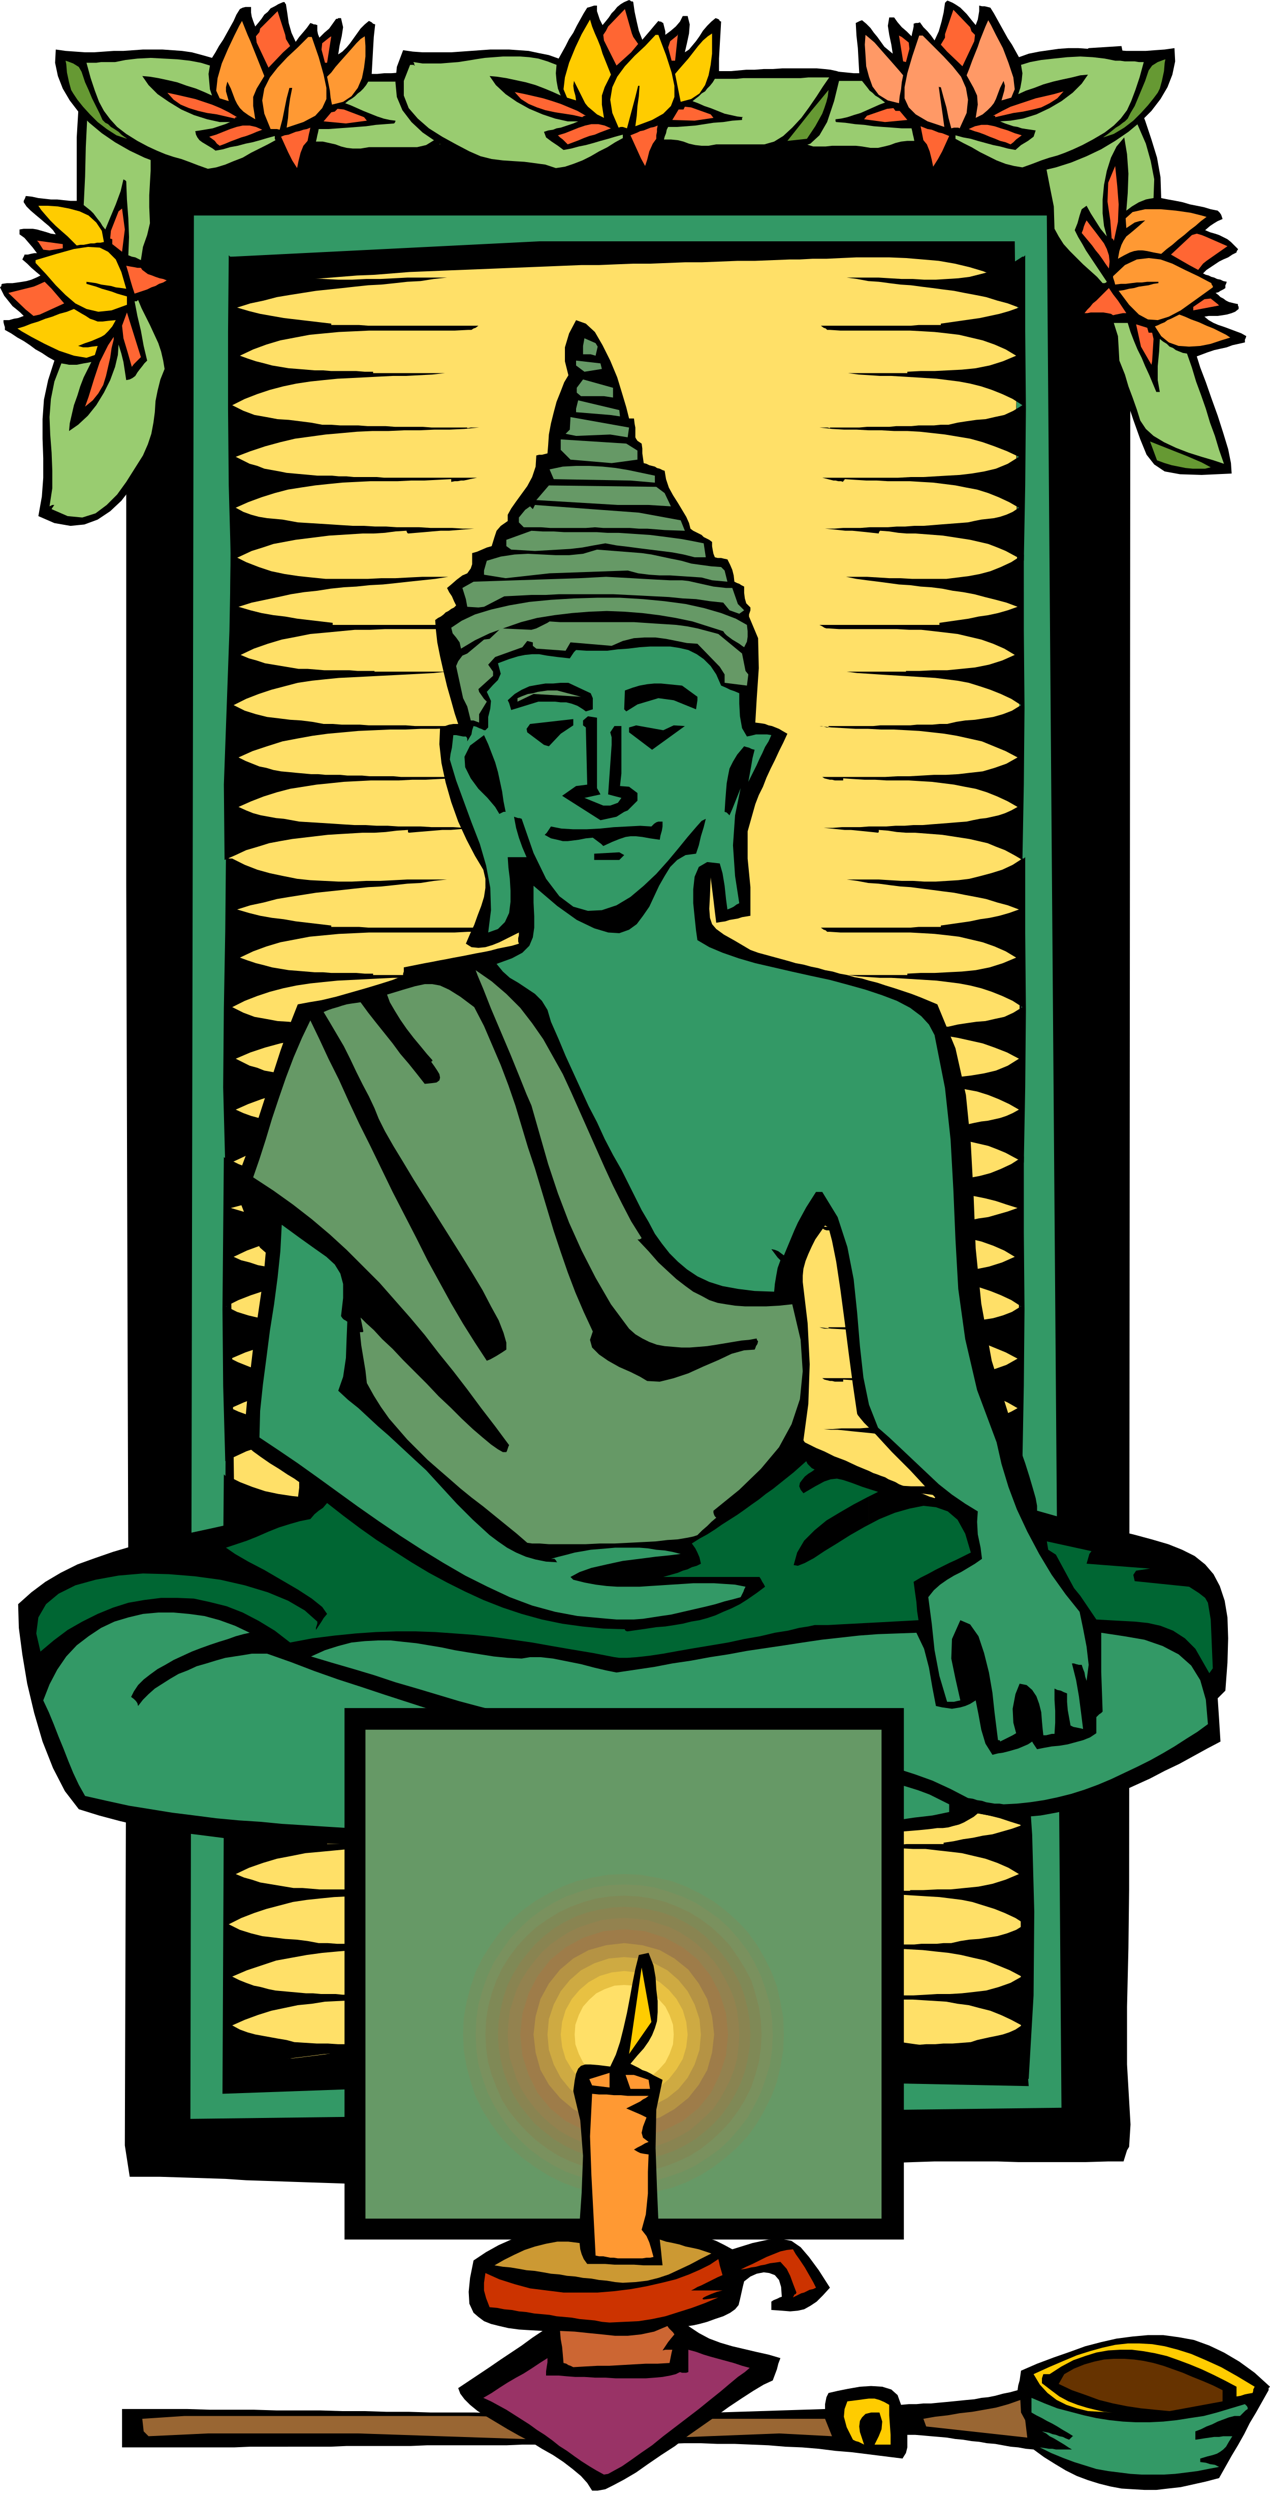 <svg xmlns="http://www.w3.org/2000/svg" fill-rule="evenodd" height="3.583in" preserveAspectRatio="none" stroke-linecap="round" viewBox="0 0 1821 3583" width="1.821in"><style>.pen1{stroke:none}.brush2{fill:#000}.brush3{fill:#396}.brush4{fill:#ffe068}.brush5{fill:#f63}.brush6{fill:#99cc70}.brush7{fill:#693}.brush8{fill:#fc0}.brush9{fill:#f93}.brush10{fill:#f96}.brush12{fill:#696}.brush20{fill:#963}</style><path class="pen1 brush2" d="m1619 2709-1 84-2 84v83l5 86-2 32-3 5-5 16h-22l-33 1h-95l-31-1h-90l-30 1-30 1-29 2-31 2-30 2-31 4-31 5-32 5-27 5-380-9-33 5-32 3-31 3-31 1-30 1-30 1-30-1-30-1-29-1-30-1-30-1-30-2-31-1-31-1-32-1h-43l-7-45 2-616-2-190 5-5-3-999V207l9-23 623-5 543 8 265-13-2 2535z"/><path class="pen1 brush3" d="m1522 3022-21-2713H278l-5 2729 1249-16z"/><path class="pen1 brush2" d="m333 368 440-22h682l2 164 8 992-3 612 8 444 3 407 2 26-540-11-616 22 6-1239 8-1395z"/><path class="pen1 brush4" d="M1132 372h15l18-1h20l21-1 22-1h47l24 1 24 2 23 2 23 4 21 5 20 6 19 8 16 10 14 11-2 177 1 180 2 180 4 177-3 452v452l2 453 1 453-22 1-21-1-22-1-21-2-22-2-21-3-22-3-21-3-22-2-21-2-21-2h-21l-22 1-21 1-21 4-21 5-1-3-1-1v-2l-1-1-33 1-34 1-34 1-33 2-34 1-34 1-34 1-34 1-34 1-33 1-34 1-34 1H613l-34-1-16-1h-31l-16 2-16 1-15 2-16 3-15 2-16 2-16 2-15 1h-32l-15-1-16-2-16-4-4-158 5-157 7-156 2-156-4-308-6-361-2-438 9-540-2-56-2-78 1-77 5-49 25-3 25-2 25-3 25-2 25-2 25-2 25-2 25-1 25-2 25-2 25-1 24-1 25-1 25-1 25-1 24-1 25-1 25-1 24-1 25-1h25l24-1 25-1h25l25-1 25-1h24l25-1 25-1h25l25-1 25-1z"/><path class="pen1 brush2" d="m1475 2536-15 9-15 7-15 6-16 5-16 4-17 3-16 2-17 1-17 1-16 1h-96l15 3 15 2 16 2 15 2 15 2 16 1 15 2 15 1 16 2 15 2 15 3 16 3 15 3 16 4 15 5 16 5-14 5-14 4-14 4-14 2-14 3-14 2-14 3-14 2v2h-53l-11 1h-43l-11 1h-54l3 1 3 1 2 1h3l15 1h84l18 1h18l17 2 18 2 17 2 17 4 17 4 17 6 16 7 15 9-19 8-19 6-20 4-20 2-20 2h-19l-20 1h-19v1h-85l15 2 16 1 15 1 16 1 16 1 16 1 16 1 17 1 16 2 16 2 15 3 16 5 16 5 15 6 15 7 14 9-13 8-13 5-14 4-13 2-13 2-14 1-13 2-13 3h-11l-10 1h-22l-10 1h-43l-11 1h-63v2h-7l-3-1-4-1 17 2 18 1 18 1h18l18 1h18l18 1 18 1 18 2 19 2 18 3 17 4 18 4 18 7 17 7 17 9-16 9-17 6-18 5-17 2-18 2-17 1h-18l-16 1-18 1h-18l-18 1h-91l4 2 4 1 4 1h4l3 1h11v-1l1-1 1-1 15 1 16 1h15l16 1h32l16 1 16 1 16 1 16 3 16 2 15 4 16 4 15 6 15 7 15 8-9 6-9 4-9 3-9 2-10 2-9 2-9 2-9 3-13 1-13 1h-13l-12 1h-13l-13 1h-13l-12 1h-39l-13 1h-25l-13 1h-13l10 1h9l10 1 10 1 9 1 10 1 10 1 10 1v-3l1-1 13 1 13 2 13 1h13l14 1 13 1 13 1 14 2 13 2 13 2 13 3 13 3 13 5 13 5 13 7 12 7 7-120 1-120-3-110-6-88h-1l1-3 1-3v-1zm-11-438-14 9-15 7-16 6-15 4-16 3-17 2-16 2h-49l-17-1h-16l-16-1-16-1h-30l16 2 15 3 16 1 15 2 16 2 15 1 15 2 16 2 15 2 15 2 16 2 15 3 15 4 16 4 15 5 15 5-13 5-14 4-13 4-14 2-14 2-14 2-14 2-14 2v2h-11l-10 1h-33l-10 1h-108l3 2 3 2 2 1h3l15 1h84l18 1h18l17 2 18 2 17 2 17 4 17 4 17 6 16 7 15 9-19 8-19 5-20 4-20 3-20 1-20 1h-20l-19 1v1h-84l15 2 15 1 16 1 15 1 16 1h16l16 1 17 2 16 1 16 3 15 3 16 4 15 5 15 5 15 8 14 8-13 9-12 5-13 4-13 2-13 2-14 2-13 2-13 3h-11l-10 1h-22l-10 1h-43l-11 1h-63v2h-4l-3-1-4-1h-3l17 2 18 1 18 1h18l18 1h18l18 1 18 1 18 1 18 2 18 3 18 4 18 4 17 6 18 7 17 9-16 10-17 7-18 4-17 3-18 2-17 1h-18l-16 1-18 1h-19l-18 1h-90l4 2 4 1 4 1h3l4 1h11v-3l15 1 16 1h16l16 1h32l16 1 17 1 16 1 16 3 16 2 15 4 16 4 15 6 15 7 15 8-9 6-9 4-9 3-9 2-10 2-9 1-9 2-9 2-13 1-13 1-13 1-13 1-13 1h-13l-12 1h-13l-13 1h-26l-12 1h-26l-12 1h-13l10 1h9l10 1 10 1 9 1 10 1 10 1 10 1v-4l13 1 13 2 13 1h13l13 1 13 1 13 1 13 2 13 2 13 2 13 3 12 3 13 5 12 5 13 7 12 7 3-108 1-110v-220l-1 1-2 1h-1zM328 2547l18 8 18 7 18 6 19 4 20 3 19 2 20 1 20 1h20l20-1 20-1h20l19-1 20-1h37l-19 3-19 2-19 2-18 2-19 2-19 1-19 2-18 1-19 2-19 2-19 3-19 3-18 3-19 4-19 5-19 5 17 5 16 4 17 4 17 2 17 3 17 2 16 3 17 2v2h67l13 1h53l13 1h65l-3 1-3 1-4 1h-4l-19 1H545l-21 1h-22l-21 2-21 2-22 2-20 4-21 4-20 6-20 7-19 9 12 5 11 3 12 4 12 2 12 2 12 2 12 2h13l12 1 12 1h36l12 1h24v1h102l-18 2-19 1-18 1-20 1-19 1-20 1-19 1-20 1-20 2-19 2-20 3-19 5-19 5-18 6-18 7-18 9 16 8 16 5 16 4 17 2 16 2 16 1 16 2 16 3h13l13 1h26l13 1h53l13 1h78v2h8l4-1 4-1-21 2-22 1-21 1h-22l-22 1h-23l-22 1-22 1-23 2-22 2-22 3-22 4-22 4-21 7-21 7-21 9 10 5 10 4 11 4 10 2 11 3 10 2 11 1 11 1 11 1 11 1h10l11 1h21l10 1h21l11 1h34l11 1h111l-5 2-5 1-4 1h-5l-5 1h-14v-3l-19 1-19 1h-19l-19 1h-40l-19 1-20 1-20 1-19 3-20 2-19 4-19 4-19 6-19 7-18 8 11 6 11 4 11 3 11 2 11 2 11 2 12 2 11 3 16 1 16 1h16l15 1h16l16 1h16l16 1h47l16 1h31l16 1h16l-12 1h-12l-12 1-12 1-12 1-12 1-12 1-12 1-1-1v-3l-16 1-16 2-16 1h-16l-16 1-16 1-16 1-15 2-16 2-16 2-16 3-16 3-15 5-16 5-15 7-15 7-3-108-1-110 1-111 1-109v1l1 1 2 1 1 1z"/><path class="pen1 brush2" d="m326 2116 18 9 18 7 18 6 19 4 20 3 19 2 20 2h60l20-1h20l19-1 20-1h37l-19 2-19 3-19 1-18 2-19 2-19 1-19 2-18 2-19 2-19 2-19 3-19 3-18 3-19 5-19 4-19 6 17 5 16 4 17 3 17 2 17 3 17 2 17 2 17 2v1h13l14 1h39l14 1h131l-4 3-3 1-4 2h-4l-19 1H522l-21 1-22 1-21 2-21 2-21 4-21 4-20 6-19 7-19 9 11 4 12 4 12 3 11 3 12 2 12 2 13 1 12 1 12 1h12l12 1h36l12 1h12v2h103l-18 2-19 1-19 1h-19l-20 1-19 1-20 1-20 1-20 2-19 2-20 3-19 4-19 5-18 6-18 7-18 9 16 8 16 6 16 3 17 3 16 1 16 2 16 2 16 3h13l13 1h26l13 1h26l13 1h40l13 1h51v1h5l4-1h8l-21 2-21 1h-22l-22 1h-44l-23 1-22 1-22 1-23 2-22 3-22 4-21 4-22 6-21 7-21 9 10 5 10 5 11 3 10 4 11 2 11 2 10 2 11 1 11 1 11 1h11l10 1h21l11 1h21l11 1h33l11 1h111l-5 2-5 1-4 1h-5l-4 1h-14v-3l-19 1-19 1h-19l-20 1h-39l-20 1-20 1-20 2-19 2-20 3-19 3-19 5-19 6-19 7-18 8 11 5 11 4 11 3 12 2 11 2 11 1 11 2 11 2 16 1 16 1 16 1 15 1 16 1h16l16 1h16l15 1h32l16 1h31l16 1h16l-12 1-12 1-12 1h-12l-12 1-12 1-11 1-12 1-1-1-1-2v-1l-16 1-16 2-16 1h-16l-16 1-16 1-16 1-15 2-16 2-16 2-16 3-16 3-15 5-16 5-15 7-15 7-3-108-1-110v-111l1-109 1 1 1 1h3zm1138-456-14 9-15 7-15 6-15 4-16 3-16 2-16 2h-49l-17-1h-16l-16-1-16-1h-30l15 3 15 2 16 2 15 2 15 2 16 1 15 2 15 1 16 2 15 2 15 3 16 3 15 3 16 4 15 5 16 5-14 5-14 4-14 4-14 2-14 3-14 2-14 2-14 2v3h-172l4 2 3 2 3 1h3l15 1h83l18 1h17l18 2 17 2 17 2 17 4 17 4 17 6 16 7 15 9-18 8-19 6-20 4-20 2-20 2h-20l-20 1h-19v1h-85l15 2 16 1 15 1 16 1 17 1 16 1 16 1 16 1 16 2 16 2 16 3 16 4 15 5 15 6 15 7 14 9-13 8-13 5-14 4-13 2-13 2-14 1-13 2-13 3h-11l-10 1h-22l-10 1h-43l-10 1h-64v2h-6l-4-1-3-1 17 2 18 1 17 1h18l18 1h18l19 1 18 1 18 2 18 2 18 3 18 4 18 4 17 7 17 7 17 9-16 9-17 6-17 5-18 2-17 2-18 1h-17l-17 1-18 1h-17l-18 1h-90l3 2 4 1 4 1h3l4 1h12v-3l15 1 16 1h15l16 1h32l16 1 17 1 16 2 16 2 15 3 16 3 16 5 15 6 15 7 14 8-9 5-9 4-9 3-9 2-9 2-9 1-10 2-9 2-13 1-12 1-13 1-13 1-12 1h-13l-13 1h-13l-13 1h-25l-13 1h-26l-13 1h-13l10 1h10l10 1 9 1 10 1 10 1 10 1 9 1 1-1v-3l13 1 13 2 13 1h13l13 1 13 1 13 1 13 2 13 2 13 2 13 3 13 3 12 5 13 5 13 7 12 7 2-108 1-110-1-110v-109l-1 1-1 1h-2z"/><path class="pen1 brush2" d="m1466 1231-14 9-15 7-16 5-15 4-16 4-16 2-16 1-16 1h-17l-16-1h-16l-17-1-16-1h-46l15 2 16 3 15 1 15 2 16 2 15 1 15 2 16 2 15 2 16 2 15 3 16 3 15 3 16 5 15 4 16 6-14 5-14 4-14 3-14 2-14 3-14 2-14 2-14 2v2h-32l-11 1h-129l4 3 3 1 2 2h4l15 1h100l18 1 17 1 18 2 17 2 17 4 17 4 17 6 16 7 15 9-19 8-19 6-20 4-20 2-20 1-19 1h-20l-19 1v2h-85l15 2 16 1 15 1h16l17 1 16 1 16 1 16 1 16 2 16 2 16 3 16 4 15 5 15 6 15 7 14 9-13 8-13 6-14 3-13 3-13 1-14 2-13 2-13 3h-11l-10 1h-22l-10 1h-22l-10 1h-32l-11 1h-42v1h-3l-4-1h-8l18 2 17 1h18l18 1h36l19 1 18 1 18 1 18 2 18 3 18 4 18 4 17 6 18 7 17 9-16 10-17 7-17 4-18 3-17 2-18 1h-17l-17 1-18 1h-18l-18 1h-91l4 2 4 1 4 2h4l3 1h11v-1l1-1 1-1v-1l15 1 16 1h15l16 1h32l16 1 17 1 16 2 16 2 15 3 16 3 16 5 15 6 15 7 14 8-9 5-9 4-9 3-9 2-9 2-9 1-10 2-9 2-13 1-13 1-13 1-12 1-13 1h-13l-13 1h-12l-13 1h-26l-13 1h-25l-13 1h-13l10 1 10 1 9 1h10l10 1 10 1 9 1 9 1v-1l1-2 1-1 13 1 13 2 12 1h13l13 1 13 1 13 1 13 2 13 2 13 2 13 3 13 3 13 5 12 5 13 7 13 7 2-108 1-110-1-111v-109l-1 1-1 1h-2zM324 1660l18 9 18 7 18 6 19 4 20 3 19 2 20 2h60l20-1h20l20-1 19-1h38l-19 3-19 2-19 2-19 2-18 2-19 1-19 2-19 1-19 2-19 2-19 3-18 3-19 3-19 4-19 5-19 5 17 5 17 4 17 4 17 2 17 3 17 2 16 2 17 2v3h211l-3 2-3 2-4 1h-4l-19 1H542l-22 1h-21l-21 2-22 2-21 2-21 4-20 4-21 6-19 7-19 9 11 5 12 3 12 4 11 2 12 2 12 2 13 2h12l12 1 12 1h36l12 1h24v1h103l-18 2-19 1-19 1-19 1-20 1-19 1-20 1-20 1-20 2-19 2-20 3-19 4-19 5-18 6-18 7-18 9 16 8 16 5 17 4 16 2 16 2 17 1 16 2 16 3h13l13 1h26l13 1h53l13 1h78v2h8l4-1 4-1-21 2-22 1-21 1h-22l-22 1h-23l-22 1-22 1-22 2-23 2-22 3-21 4-22 4-21 7-21 7-21 9 10 5 10 4 10 4 11 2 10 3 11 2 10 1 11 1 11 1 11 1h10l11 1h21l10 1h21l11 1h33l11 1h111l-5 2-4 1-5 1h-4l-5 1h-14v-3l-19 1-19 1h-19l-20 1h-39l-20 1-19 1-20 2-20 2-19 3-19 3-19 5-19 6-18 7-18 8 11 5 11 4 10 3 11 2 11 2 11 1 11 2 11 2 16 1 16 1 16 1 16 1 15 1h16l16 1h16l16 1h32l15 1h32l16 1h16l-12 1h-12l-12 1-12 1-12 1-12 1-12 1-12 1-1-1-1-1v-2l-16 1-15 2-16 1h-16l-16 1-16 1-16 1-16 2-16 2-16 2-15 3-16 3-16 5-15 5-15 7-15 7-3-108-1-110 1-110 1-109v1l1 1h2z"/><path class="pen1 brush2" d="m333 1231 18 9 18 7 18 5 19 4 20 4 19 2 20 1 20 1h20l20-1h20l20-1 19-1h57l-19 2-19 3-19 1-18 2-19 2-19 1-19 2-18 2-19 2-19 2-19 3-19 3-18 3-19 5-19 4-19 6 17 5 16 4 17 3 17 2 17 3 17 2 17 2 17 2v2h40l13 1h158l-4 3-3 1-3 2h-5l-19 1H529l-21 1-22 1-21 2-21 2-21 4-21 4-20 6-19 7-19 9 11 4 12 4 12 3 11 3 12 2 12 2 13 1 12 1 12 1h12l12 1h36l12 1h12v2h103l-18 2-19 1-19 1h-19l-20 1-19 1-20 1-20 1-20 2-19 2-20 3-19 4-19 5-18 6-18 7-18 9 16 8 16 6 17 3 16 3 16 1 16 2 16 2 16 3h13l13 1h26l13 1h26l13 1h40l13 1h51v1h5l4-1h8l-21 2-21 1h-22l-22 1h-44l-23 1-22 1-22 1-23 2-22 3-22 4-21 4-22 6-21 7-21 9 10 5 10 5 11 3 10 4 11 2 11 2 10 2 11 1 11 1 11 1h11l10 1h21l11 1h21l11 1h33l11 1h111l-5 2-5 1-4 2h-5l-4 1h-14v-4l-19 1-19 1h-19l-20 1h-39l-20 1-20 1-20 2-19 2-20 3-19 3-19 5-19 6-19 7-18 8 11 5 11 4 11 3 12 2 11 2 11 1 11 2 11 2 16 1 16 1 16 1 15 1 16 1h16l16 1h16l15 1h32l16 1h31l16 1h16l-12 1-12 1-12 1h-12l-12 1-11 1-12 1-12 1-1-1-1-2v-1l-16 2-16 1-16 1-17 1-16 1-17 2-17 1-16 2-17 2-17 3-16 3-17 4-16 5-16 5-15 7-15 7-3-112 1-113 2-111 1-106 2 1 3 1h4zm1131-434-14 9-15 7-15 6-15 4-16 3-16 2-16 2h-49l-17-1h-16l-16-1-16-1h-30l15 3 15 2 16 2 15 2 15 2 16 1 15 2 15 1 16 2 15 3 15 2 16 3 15 4 16 4 15 4 16 6-14 5-14 4-14 3-14 2-14 3-14 2-14 2-14 2v3h-172l4 2 3 2 3 1h3l15 1h83l18 1h17l18 2 17 2 17 2 17 4 17 4 17 6 16 7 15 9-18 8-19 6-20 4-20 2-20 2h-20l-20 1h-19v1h-85l15 2 16 1 15 1 16 1 17 1 16 1 16 1 16 1 16 2 16 2 16 3 16 5 15 5 15 6 15 7 14 9-13 8-13 5-14 4-13 2-13 2-14 1-13 2-13 3h-11l-10 1h-22l-10 1h-43l-10 1h-64v2h-3l-3-1-4-1h-3l17 2 18 1 17 1h18l18 1h18l19 1 18 1 18 2 18 2 18 3 18 4 18 4 17 7 17 7 17 9-16 9-17 6-17 5-18 2-17 2-18 1h-17l-17 1-18 1h-17l-18 1h-90l3 2 4 1 4 1h3l4 1h12v-3l15 1 16 1h15l16 1h32l16 1 17 1 16 2 16 2 15 3 16 3 16 5 15 6 15 7 14 8-9 5-9 4-9 3-9 2-9 2-9 1-10 2-9 2-13 1-12 1-13 1-13 1-12 1h-13l-13 1h-13l-13 1h-25l-13 1h-26l-13 1h-13l10 1 10 1 10 1h9l10 1 10 1 10 1 9 1 1-1v-3l13 1 13 2 13 1h13l13 1 13 1 13 1 13 2 13 2 13 2 13 3 13 3 12 5 13 5 13 7 12 7 2-108 1-110-1-111V795l-1 1-1 1h-2z"/><path class="pen1 brush2" d="m1466 368-14 9-15 7-16 5-15 4-16 4-16 2-16 1-16 1h-17l-16-1h-16l-17-1-16-1h-46l15 2 16 3 15 1 15 2 16 2 15 1 15 2 16 2 15 2 16 2 15 3 16 3 15 3 16 5 15 4 16 6-14 5-14 4-14 3-14 3-14 2-14 2-14 2-14 2v2h-32l-11 1h-129l4 3 3 1 2 2h4l15 1h100l18 1 17 1 18 2 17 2 17 4 17 4 17 6 16 7 15 9-19 8-19 6-20 4-20 2-20 1-19 1h-20l-19 1v2h-85l15 2 16 1 15 1h16l17 1 16 1 16 1 16 1 16 2 16 2 16 3 16 4 15 5 15 6 15 7 14 9-13 8-13 6-14 3-13 3-13 1-14 2-13 2-13 3h-11l-10 1h-22l-10 1h-22l-10 1h-32l-11 1h-42v1l-3-1h-12l18 2 17 1h18l18 1h18l18 1h19l18 1 18 2 18 2 18 3 18 3 18 5 17 6 18 7 17 8-16 10-17 7-17 4-18 3-17 2-18 1-17 1-17 1h-18l-18 1h-109l4 1 4 1 4 1 4 1h3l4 1h4l3 1v-1l1-1 1-1v-1l15 1 16 1h15l16 1h32l16 1 17 1 16 2 16 2 15 3 16 3 16 5 15 6 15 7 14 8-9 6-9 4-9 3-9 2-9 1-9 1-10 2-9 2-13 1-13 1-13 1-12 1-13 1h-13l-13 1h-12l-13 1h-26l-13 1h-25l-13 1h-13l10 1 10 1 9 1h10l10 1 10 1 9 1 9 1v-1l1-2 1-1 13 1 13 2 12 1h13l13 1 13 1 13 1 13 2 13 2 13 2 13 3 13 3 13 5 12 5 13 7 13 7 2-108 1-110-1-111V366l-1 1-1 1h-2zM335 797l18 9 18 7 18 6 19 4 20 3 19 2 20 2h60l20-1h20l19-1 20-1h37l-19 3-19 2-19 2-18 2-19 2-19 1-19 2-18 1-19 2-19 3-19 2-19 3-18 4-19 4-19 4-19 6 17 5 16 4 17 3 17 2 17 3 17 2 17 2 17 2v3h210l-3 2-3 2-4 1h-4l-19 1H552l-21 1h-22l-21 2-21 2-22 2-20 4-21 4-20 6-20 7-19 9 12 5 11 3 12 4 12 2 12 2 12 2 12 2h13l12 1 12 1h36l12 1h24v1h103l-18 2-19 1-19 1-19 1-20 1-19 1-20 1-20 1-20 2-19 2-20 3-19 5-19 5-18 6-18 7-18 9 16 8 16 5 16 4 17 2 16 2 16 1 16 2 16 3h13l13 1h26l13 1h53l13 1h78v2h4l4-1 4-1h4l-21 2-21 1-22 1h-22l-22 1h-22l-22 1-23 1-22 2-22 2-22 3-22 4-21 4-22 7-21 7-20 9 10 5 10 4 10 4 10 2 10 3 11 2 11 1 10 1 11 1 11 1h10l11 1h21l10 1h21l11 1h34l11 1h111l-5 2-5 1-4 1h-5l-5 1h-14v-3l-19 1-19 1h-19l-19 1h-40l-19 1-20 1-19 2-20 2-19 3-19 3-19 5-19 6-18 7-18 8 11 5 10 4 11 3 11 2 11 2 11 1 11 2 11 2 16 1 16 1 16 1 15 1 16 1h16l16 1h16l15 1h32l16 1h31l16 1h16l-12 1-12 1-12 1h-12l-12 1-12 1-12 1-12 1-1-1v-3l-16 1-16 2-16 1h-17l-17 1-17 1-16 1-17 2-17 2-17 2-17 3-16 3-16 5-17 5-15 7-16 7-1-108 4-110 4-111 2-109v1l1 1h3z"/><path class="pen1 brush2" d="m333 368 18 9 18 7 18 5 19 4 20 4 19 2 20 1 20 1h20l20-1h20l20-1 19-1h57l-19 2-19 3-19 1-18 2-19 2-19 1-19 2-18 2-19 2-19 2-19 3-19 3-18 3-19 5-19 4-19 6 17 5 16 4 17 3 17 3 17 2 17 2 17 2 17 2v2h40l13 1h158l-4 3-3 1-3 2h-5l-19 1H529l-21 1-22 1-21 2-21 2-21 4-21 4-20 6-19 7-19 9 11 4 12 4 12 3 11 3 12 2 12 2 13 1 12 1 12 1h12l12 1h36l12 1h12v2h103l-18 2-19 1-19 1h-19l-20 1-19 1-20 1-20 1-20 2-19 2-20 3-19 4-19 5-18 6-18 7-18 9 16 8 16 6 17 3 16 3 16 1 16 2 16 2 16 3h13l13 1h26l13 1h26l13 1h40l13 1h51v1l5-1h12l-21 2-21 1h-22l-22 1h-22l-22 1h-23l-22 1-22 2-23 2-22 3-22 3-21 5-22 6-21 7-21 8 10 5 10 5 11 3 10 4 11 2 11 2 10 2 11 1 11 1 11 1 11 1h21l10 1h11l10 1h33l11 1h133l-5 1-5 1-4 1-5 1h-4l-5 1h-4l-5 1v-4l-19 1-19 1h-19l-20 1h-39l-20 1-20 1-20 2-19 2-20 3-19 3-19 5-19 6-19 7-18 8 11 6 11 4 11 3 12 2 11 1 11 1 11 2 11 2 16 1 16 1 16 1 15 1 16 1h16l16 1h16l15 1h32l16 1h31l16 1h16l-12 1-12 1-12 1h-12l-12 1-11 1-12 1-12 1-1-1-1-2v-1l-16 1-15 2-16 1h-16l-16 1-16 1-16 1-16 2-16 2-16 2-16 3-16 3-15 5-16 5-15 7-15 7-3-108-1-110V475l1-109 1 1 1 1h3zm-67 36-5 2-5 2-5 2-6 3-5 3-5 2-4 1-4 1-3 20 3 20 6 19 10 18 1 19-1 20-3 23-4 24-6 25-8 25-10 24-11 22-13 21-14 18-16 15-18 12-19 7-20 2-23-4-23-10 5-28 2-27v-28l-1-28v-28l2-28 6-28 9-28-9-5-9-6-9-5-8-6-9-6-9-5-9-6-9-5v-4l-1-3-1-4v-3h8l7-2 6-1 8-3-5-5-6-5-5-4-4-5-4-5-4-5-3-6-3-6 1-1 1-1v-2l1-1 7-1h8l7-1 7-1 6-1 7-2 7-3 6-3-6-5-7-6-6-6-7-6 1-2 1-2 1-2v-1h5l4-1 5-1h4l-6-8-6-7-6-7-7-5v-7l6-1h13l6 1 7 2 7 2 6 2 7 1-4-6-6-6-6-5-7-6-6-5-7-6-6-6-4-6v-2l1-2 1-2 1-3 9 1 9 2 9 1 9 1h9l9 1 10 1h9v-91l3-50 7-34 41 12 29 11 19 12 11 14 5 18 1 23-1 30-2 38-1 28-1 27v28l2 27 6 2 6 2 6 2 6 2 6 2 5 4 4 4 4 5z"/><path class="pen1 brush5" d="m239 402-5 3-6 2-5 3-6 2-6 3-6 2-6 2-6 2-3-9-3-10-3-11-3-10 5 1 6 1 5 1h5l2 3 4 3 4 3 6 2 5 2 6 2 5 1 5 2z"/><path class="pen1 brush6" d="m236 529-6 15-4 16-3 15-1 16-2 15-3 16-5 15-7 16-12 19-12 19-13 18-15 15-16 12-19 6-21-2-23-10 1-2 1-1 1-2 1-1h-3l-2 1-2 1 4-26v-25l-1-26-2-26-1-25 2-26 5-25 10-26 6 1 5 1h11l5-1 5-1 6-1 5-1-5 10-6 12-5 13-4 13-5 14-3 13-3 13-1 11 13-9 14-13 12-15 11-18 9-18 7-19 4-17 1-15 4 13 3 12 2 13 2 13 5-1 4-2 4-3 3-5 3-4 4-5 3-4 4-4-5-21-4-22-5-21-4-21h3l1-1 1-1 5 12 6 12 6 12 6 13 6 13 4 12 3 13 2 12zm-20-301v17l-1 17-1 18v17l1 23-4 17-6 17-3 19-4-2-4-2-5-1-5-2 1-26-1-27-2-27-1-26-1-1-1-1h-1l-1-1-4 17-7 19-8 19-7 17-4-5-3-5-4-5-3-4-3-4-4-4-5-4-5-4 2-41 1-42 2-41 1-41 12 10 15 11 15 12 14 13 13 13 11 13 7 14 3 13z"/><path class="pen1 brush7" d="m214 196-42-39-18-16-9-10 9 1 8 2 8 4 9 4 8 5 8 6 9 6 9 7 1 30z"/><path class="pen1 brush5" d="m202 512-3 3-3 3-4 4-3 4-6-21-6-20-2-18 7-19 5 16 5 16 5 16 5 16z"/><path class="pen1 brush8" d="m182 437-22 8-19 2-17-4-16-8-14-12-14-14-14-16-15-16v-4l30-9 25-7 20-3 17 1 12 6 11 11 8 18 7 24-7-1-8-1-7-2-7-1-7-1-7-2-7-1-7-1v3l7 2 7 2 8 3 7 2 7 2 8 3 7 2 7 2v12z"/><path class="pen1 brush5" d="m179 329-4 32-14-11v-7l-3-1 1-11 11-28 5-4 4 30z"/><path class="pen1 brush8" d="m166 459-5 9-6 7-5 5-5 3-7 3-7 3-9 3-10 4 7 2h7l6-1 8-1-4 13-12 4-18-3-21-7-21-10-19-10-14-8-6-4 10-3 10-4 10-3 10-4 10-3 10-4 11-3 10-4 10 6 7 4 6 4 6 2 5 2h7l8-1 11-1z"/><path class="pen1 brush5" d="m163 487-3 12-2 14-3 13-3 13-4 13-7 12-8 10-11 9 5-14 4-13 4-13 4-12 4-12 6-12 6-12 8-12v4z"/><path class="pen1 brush8" d="m149 347-5 1h-5l-4 1h-5l-5 1-5 1h-5l-5 1-6-6-7-7-8-7-9-8-8-8-7-8-6-7-4-6h13l15 1 16 3 15 4 13 6 11 10 8 12 3 16z"/><path class="pen1 brush5" d="m92 435-35 16-9 2-6-5-5-4-25-24 36-9 5-2 11-5 10 10 18 21zm-2-79-19 3-9-1-7-11-2-2 37 5v6z"/><path class="pen1 brush2" d="m1528 456 4-3 4-4 4-4 4-5 4-4 3-3 4-3 3-2-1-11-3-9-4-10-4-8-6-9-7-8-7-7-8-8-14-36-10-46-4-51 3-51 12-46 22-36 34-23 47-3 6 28 8 27 10 27 10 25 9 27 8 26 5 28 1 30 10 2 11 2 10 2 10 3 10 2 10 2 10 3 10 2 3 3 2 3 1 3 1 3-7 3-5 3-6 4-7 6 7 3 7 2 6 2 6 3 6 3 5 4 5 5 5 5v1l-1 1-1 2v1l-6 3-6 4-7 3-6 3-6 4-6 4-6 4-5 5 4 2 4 1 4 2 4 1 4 2 5 1 4 2 5 1-1 3-1 2v4l-3 2-4 2-3 2-4 1 4 3 3 3 4 2 4 3 4 2 4 1 4 1 5 1v2l1 2v3l-5 4-5 2-7 2-6 1-7 1h-13l-6 1 6 5 7 4 7 3 9 3 8 3 8 3 8 3 7 4-1 3-1 2v4l-9 2-9 2-8 3-9 2-9 2-9 3-8 3-8 3 5 16 8 21 8 23 9 25 8 25 7 23 4 20 1 15-43 2-31-1-22-4-15-10-11-14-9-22-10-28-12-36-4-13-5-14-4-13-4-13-4-13-5-12-5-13-6-12h-31l-6-2-6-2-5-3z"/><path class="pen1 brush5" d="m1555 449 4-5 4-4 4-5 5-4 4-4 5-5 4-4 5-5 6 9 7 9 6 9 6 9h-5l-5 1-5 1-4 1-3-2-5-1-6-1h-18l-5 1h-4z"/><path class="pen1 brush6" d="m1512 328-1-32-6-30-6-31 1-34 4-21 5-22 6-22 8-19 11-17 15-11 20-6 25 1v7l1-1 2-2 1-1h1l5 25 9 24 10 24 10 23 10 23 7 25 5 26-1 27-6 1-5 1-5 2-5 2-5 3-5 3-4 3-4 3 2-25 1-28-2-28-4-24-11 13-8 16-6 19-4 20-2 21v20l2 18 4 15-9-11-7-11-7-11-6-11-7 5-3 9-3 11-4 10 5 10 6 10 5 9 6 9 6 9 6 9 6 9 6 9-1 1-2 1h-3l-8-9-10-9-10-9-9-9-10-10-9-10-7-11-6-11zm123 275-5-16-6-17-6-16-5-17-8-20-1-18-1-17-6-19h20l4 13 5 13 5 12 6 12 5 12 6 13 5 12 5 12h5l-3-17v-20l2-21 1-18 5 4 5 3 4 4 5 2 4 3 5 2 5 2 6 1 7 20 6 20 7 19 7 20 6 20 7 19 6 20 7 20-15-5-17-5-19-6-18-7-17-8-15-9-11-10-8-12z"/><path class="pen1 brush7" d="m1649 633 53 21 21 9 13 7-8 2h-18l-10-1-10-2-10-2-10-3-11-4-10-27z"/><path class="pen1 brush5" d="m1551 334 2-5 1-4 2-5 2-4 6 8 7 9 6 8 6 8 4 8 3 9 1 9-1 10-5-7-4-6-5-7-5-6-5-7-5-6-5-6-5-6z"/><path class="pen1 brush9" d="m1596 396 17-16 17-8 17-2 17 2 17 6 18 9 19 9 19 10v1l1 2 1 1v2l-25 18-21 15-17 9-16 5-14-1-13-7-14-14-15-20 7-1 8-2 7-1 7-2 7-1 7-1 7-2 7-1v-2h-16l-8 1h-7l-8 1-8 1h-7l-8 1-1-4-1-3-1-3v-2z"/><path class="pen1 brush5" d="m1636 497-7-32 16 5 2 7h5l2 9-2 32-1 5-15-26z"/><path class="pen1 brush9" d="m1603 371 2-11 3-9 3-6 4-6 5-4 6-5 7-6 9-8-8 1-7 2-6 4-6 4-1-14 10-9 18-4h22l22 2 21 3 16 4 7 2-8 6-8 7-8 6-8 7-9 7-8 7-8 6-8 7-11-2-9-2-7-1h-6l-6 1-6 2-8 4-9 5z"/><path class="pen1 brush5" d="m1594 342-2-26-4-27 1-27 10-24 3 29 2 26-1 25-6 28v-1l-1-2-1-1h-1z"/><path class="pen1 brush9" d="m1656 468 5-2 4-2 5-2 4-3 5-2 4-2 4-2 4-2 8 3 9 4 11 4 11 5 10 4 10 5 8 4 6 4-13 4-15 5-15 3-16 1-15-1-14-5-11-9-9-14z"/><path class="pen1 brush5" d="m1679 365 30-28 7-2 7 2 5 2 32 14-30 21-5 4-7 9-13-7-26-15zm32 75 16-11 9-1 10 8 2 2-37 7v-5z"/><path class="pen1 brush2" d="m1340 266 4-10 6-10 4-10 3-8 11-2h10l10 1 10 3 9 3 10 4 9 5 10 5 18 1h19l20-3 21-5 22-7 22-9 21-10 20-12 19-13 18-15 15-15 13-17 10-17 7-18 4-19-1-19-14 2-14 1-13 1h-28l-14-1-14-1-13-1h-14l-14-1h-14l-14 1-14 2-14 2-15 3-14 5-5-9-5-9-6-9-5-9-5-9-5-9-5-9-5-8-4-1-4-1h-4l-4-1v8l-1 6-1 6-3 8-5-6-4-5-4-5-5-5-4-4-6-4-5-3-7-3h-1l-1 1-1 1-1 1-2 14-3 13-4 14-6 13-5-7-5-6-6-6-5-7-3 1h-3l-3 1v4l-1 5-1 4-1 5-7-7-7-6-6-7-5-7h-7l-2 12 2 13 3 14 2 13-6-5-6-5-5-7-5-7-5-6-5-7-6-6-6-5-3 1-2 1-2 1-2 1 1 18 2 18 1 18 1 18h-8l-10-1-10-1h-12l-12-1h-13l-13-1h-53l-11 1-11 1-9 2-8 2-7 2 11 41 10 29 12 20 14 12 17 6 23 1h66l14 1h56l14 1h14l14 2 3 12 3 12 5 11 9 9z"/><path class="pen1 brush7" d="m1671 85-3 1-8 3-8 5-5 7-2 6-3 9-5 12-5 12-5 12-6 10-4 8-4 4-3 2-5 4-5 3-5 4-5 4-4 3-3 2-1 1 15-5 15-9 13-10 11-11 10-11 8-10 6-8 3-6 3-11 3-14 1-12 1-5z"/><path class="pen1 brush5" d="m1338 239 7-11 6-11 5-11 5-11-5-2-5-2-5-1-5-2-5-2-6-1-5-2-5-2 1 5 1 5 1 5 1 5 5 6 4 10 3 12 2 10z"/><path class="pen1 brush6" d="M1599 87h7l7 1h14l6 1h7l-6 22-6 18-6 16-6 13-9 12-10 10-13 10-17 10-15 8-13 6-12 5-11 4-11 3-12 4-13 5-14 5-12-2-12-3-13-5-12-6-12-6-12-7-12-6-11-6v-5l11 3 11 2 10 3 11 3 11 3 10 2 11 3 11 2 8-7 10-6 8-6 3-9-7-1-7-1-6-1-6-2-6-1-6-2-6-2-7-3 15-1 18-3 19-6 19-9 17-10 16-12 13-13 9-13-11 1-12 3-14 3-13 3-14 4-13 5-12 4-11 5 3-9 2-11 1-10-2-12 13-4 16-3 18-2 19-2 19-1 18 1 17 2 15 3zm-433 123h18l9-1h34l9 1 12 2h11l9-2 8-2 8-3 8-2 9-1h10l-1-5-1-4-1-5-1-4h-14l-13-1-14-1-13-1-14-2-13-1-14-2-13-1-1-1v-3l8-1 9-2 9-3 10-3 9-4 9-4 9-4 8-3-5-4-4-3-5-3-4-4-4-3-3-4-4-5-4-5h-72l-10-1h-83l10 13 10 14 11 16 12 15 13 14 13 11 13 8 13 4z"/><path class="pen1 brush7" d="m1135 206-38-44-14-17-10-12 1 9 1 8 3 9 4 9 5 8 5 9 6 9 7 9 30 3z"/><path class="pen1 brush5" d="m1449 207 4-3 4-4 4-3 4-3-10-3-10-4-10-3-9-3-10-2h-9l-9 2-9 4 8 3 7 2 8 3 7 3 8 3 7 3 8 2 7 3z"/><path class="pen1 brush10" d="m1376 184 10-22 2-19-3-17-7-16-12-15-13-14-15-15-15-15h-5l-10 30-7 24-4 20v16l6 13 10 10 17 10 24 8-2-15-2-14-2-14-2-15 1 1h2l4 15 4 14 3 15 4 15 4-1h6l2 1z"/><path class="pen1 brush5" d="m1269 175 32-3-11-13h-6l-3-4-9 1-29 10-4 5 30 4z"/><path class="pen1 brush10" d="m1399 169 10-5 7-6 5-5 4-5 3-6 3-8 3-8 5-10 2 7-1 7-2 7-2 7 14-4 5-12-2-17-7-21-8-21-10-19-7-14-4-7-4 9-4 10-4 10-3 9-4 10-4 10-4 11-4 10 10 18 5 11 1 13-3 19z"/><path class="pen1 brush5" d="m1427 168 13-3 13-3 14-2 14-3 12-3 12-6 11-7 9-10-14 4-13 3-13 3-12 4-12 4-12 4-12 6-13 7h3v2z"/><path class="pen1 brush10" d="m1289 148 1-10 2-10 1-10 2-10-5-6-7-8-7-8-8-9-7-8-7-8-7-6-6-5-1 14 1 15 1 16 4 15 5 14 9 12 13 8 16 4z"/><path class="pen1 brush5" d="m1380 95 17-36 1-9-5-5-2-6-24-25-12 35v5l-6 10 9 10 22 21zm-81-6 5-19-1-9-10-8-4-2 6 37 4 1z"/><path class="pen1 brush2" d="m425 268-5-10-5-10-5-10-2-8-11-2h-10l-10 1-10 2-9 3-10 4-9 5-10 5-18 2-19-1-21-3-21-5-22-7-21-8-21-10-21-12-19-13-18-15-15-15-13-17-10-17-7-18-4-19 1-19 14 2 14 1 14 1h13l14-1 14-1h14l14-1 14-1h28l14 1 14 1 14 2 15 4 14 4 5-8 5-9 6-9 5-9 5-9 5-9 4-9 5-8 4-2 4-1h8v8l1 6 2 6 3 8 5-6 4-5 4-6 5-4 4-5 6-3 5-3 7-3h2l1 2 1 1 2 13 2 14 4 14 6 13 5-7 6-7 5-6 5-7 3 1 2 1h2l3 1v8l1 5 2 5 7-7 7-6 5-7 5-7h2l1-1h4l3 13-2 13-3 13-2 13 6-4 6-6 5-6 5-7 5-7 5-7 6-6 6-5 2 1 2 1 2 2 3 1-2 18-1 17-1 18-1 18h8l10-1h10l12-1h12l13-1h65l12 1 10 1 10 1 8 2 6 2-11 41-10 29-12 20-13 12-18 6-22 2H500l-14 1h-14l-14 1-14 1-3 13-2 12-5 11-9 9z"/><path class="pen1 brush7" d="m94 87 3 1 8 3 8 5 4 7 2 6 3 9 5 11 5 12 6 12 5 10 4 9 4 4 4 2 4 4 5 3 6 4 4 4 4 3 3 2 1 1-15-5-14-9-13-10-11-11-10-11-8-10-6-9-3-5-3-11-3-14-1-12-1-5z"/><path class="pen1 brush5" d="m426 241-7-11-6-12-5-11-5-11 5-2 6-1 5-2 5-2 5-1 6-2 5-1 5-2-1 5-1 4-1 5-1 5-6 7-4 10-3 12-2 10z"/><path class="pen1 brush6" d="M165 89h-20l-7 1h-14l6 22 6 18 6 16 7 13 9 12 10 11 13 10 16 10 15 8 13 6 12 5 12 4 11 3 11 4 13 5 14 5 12-2 13-4 12-5 13-5 12-7 12-6 12-6 11-6-1-2v-4l-11 3-10 3-11 3-10 2-11 3-11 2-10 3-11 2-4-3-5-3-5-3-5-3-4-3-3-4-2-4-1-5 7-1 6-1 6-1 6-1 6-2 6-2 6-2 7-3h-15l-18-4-19-6-18-8-18-11-16-11-13-13-9-13 11 1 12 2 14 3 13 3 14 5 13 4 12 5 11 5-3-9-1-11-1-11 2-12-13-4-16-3-18-2-19-1-19-1-19 1-17 2-15 3zm433 122h-69l-12 2h-11l-9-1-8-2-8-3-9-2-9-2h-10l1-4 1-5 1-4 1-5h14l14-1 14-1 13-1 13-1 14-2 13-1 13-1 1-1 1-2v-1l-8-1-9-2-9-3-10-4-10-4-9-4-9-4-8-3 5-4 5-3 4-3 4-4 4-3 4-4 4-5 3-5h166l-10 13-11 14-11 15-12 15-13 14-13 12-13 8-13 3z"/><path class="pen1 brush7" d="m630 207 37-44 15-17 10-11-1 9-2 8-3 9-4 8-4 9-6 9-6 9-6 9-30 2z"/><path class="pen1 brush5" d="m315 209-4-3-3-4-4-3-4-3 10-3 10-4 10-4 9-3 9-2h10l9 2 9 4-8 3-7 3-8 3-7 2-8 3-8 3-7 3-8 3z"/><path class="pen1 brush9" d="m388 185-9-22-3-19 3-17 8-16 11-14 14-15 15-14 15-15h5l10 29 7 25 4 19v16l-6 13-10 11-17 9-24 8 2-14 1-14 2-14 3-15h-4l-4 15-3 15-3 15-4 15-4-1h-9z"/><path class="pen1 brush5" d="m496 177-32-3 11-13 5-1 4-4 9 1 29 11 4 5-30 4z"/><path class="pen1 brush9" d="m366 171-10-6-7-5-5-5-4-6-3-6-3-8-3-8-5-10-2 8v6l2 7 2 7-13-4-5-11 2-18 6-21 9-21 9-19 7-14 4-7 4 10 4 10 4 9 4 10 4 10 4 10 4 10 4 10-11 18-5 12v13l3 19z"/><path class="pen1 brush5" d="m337 170-13-3-13-3-14-2-13-3-13-4-12-5-10-7-9-10 14 3 13 3 13 3 12 4 12 4 12 5 12 6 12 7h-2l-1 1v1z"/><path class="pen1 brush9" d="m476 150-2-10-1-10-2-10-2-10 6-6 6-8 7-8 8-9 8-9 7-8 6-6 6-4 1 14v15l-2 16-3 15-6 14-9 12-12 8-16 4z"/><path class="pen1 brush5" d="m385 97-17-36-1-9 5-6 1-5 25-25 11 34 1 6 6 10-10 9-21 22zm81-7-5-19 1-9 10-8 3-2-6 38h-3z"/><path class="pen1 brush2" d="m926 265-5-10-6-10-6-10-2-8-10-1-10-1-10 2-10 2-9 3-10 5-9 5-9 5-18 2h-21l-23-1-24-3-25-5-25-7-24-8-24-10-21-12-19-13-16-15-13-17-8-19-2-21 2-22 9-24 14 2 14 1h41l14-1 14-1 14-1 14-1h27l14 1 14 1 14 3 15 3 14 5 5-9 5-9 5-10 6-9 5-10 5-9 5-9 5-8 4-1 3-1 3-1h4v8l2 6 2 6 4 8 5-6 4-5 4-6 4-4 4-5 5-4 5-3 7-3 2 1 1 1h2l1 1 2 14 3 14 3 13 5 13 6-7 6-7 5-6 6-7 2 1h2l1 1 2 1 1 4 1 4 1 4v5l8-6 7-6 6-7 4-8h7l3 12-1 13-3 14-3 13 6-4 5-6 5-6 5-7 5-8 6-7 6-6 6-5 3 1 2 1 1 2 2 1-1 18-1 17-1 18v18h17l11-1 11-1h12l13-1h13l14-1h49l11 1 9 1 9 2 6 2-10 41-10 30-11 19-13 12-18 6-22 3h-30l-38 1h-55l-14 1h-13l-14 1-13 2-3 13-3 12-5 11-8 9z"/><path class="pen1 brush5" d="m925 238-6-11-5-11-5-11-5-11 5-2 5-2 4-2 5-1 5-2 5-2 5-1 5-2-1 5v4l-1 5v5l-5 7-5 11-3 12-3 9z"/><path class="pen1 brush6" d="m797 241-15-5-15-2-15-2-16-1-15-1-16-2-16-4-16-7-19-10-20-11-19-12-16-14-13-15-7-18v-21l9-23h5l1 1h1l-1-1v-2l-1-1v-1l13 2h26l12-1 13-1 13-2 12-2 13-2 13-1 13-1h25l13 1 13 2 13 4 13 5-1 12 1 11 2 11 4 10-11-5-12-5-13-5-14-4-14-3-14-3-13-2-11-1 9 13 14 13 16 11 18 10 19 8 18 6 18 4h15l-7 3-6 2-6 2-6 2-6 1-5 2-7 1-6 2 3 8 8 6 9 6 8 6 11-2 11-3 10-2 11-3 10-3 11-3 10-3 11-3v5l-11 6-11 7-12 6-12 7-12 6-13 5-12 4-13 2zm299-34h-69l-11 2h-10l-9-1-9-2-8-3-8-2-10-1h-10l1-4 2-5 1-5 2-4h13l13-1 13-1 13-2 13-2 14-1 13-2 14-1v-3l1-1h1l-9-1-9-2-9-2-10-4-10-4-9-3-9-4-8-3 5-4 4-3 4-4 5-3 3-4 4-4 4-5 3-5h31l10-1h82l11-1h30l-9 13-9 14-11 16-11 15-13 14-13 12-13 8-14 4z"/><path class="pen1 brush7" d="m1129 202 35-44 15-18 9-11-1 9-2 8-3 9-3 8-5 9-5 9-6 9-6 9-28 3z"/><path class="pen1 brush5" d="m814 207-3-3-4-4-4-3-3-3 10-3 10-4 10-4 9-3 9-2h10l9 2 9 4-8 3-8 3-7 3-8 2-8 3-7 3-8 3-8 3z"/><path class="pen1 brush8" d="m887 183-9-21-3-19 3-18 7-15 11-15 14-15 15-14 15-16h4l11 29 8 25 4 19v16l-5 13-11 11-16 9-24 9 2-15 1-14 2-14 1-15h-2l-4 16-4 15-4 15-4 15-3-1-3-1h-3l-3 1z"/><path class="pen1 brush5" d="m996 173-32-1 9-15h7l2-4 9 1 28 10 4 5-27 4z"/><path class="pen1 brush8" d="m866 169-10-5-7-6-6-5-4-5-3-6-4-8-4-8-5-10-1 7 1 7 2 7 1 7-13-4-5-12 2-17 6-21 9-22 9-19 8-14 4-7 3 10 4 10 4 9 4 10 3 10 4 10 4 10 4 10-9 18-4 12v13l3 19z"/><path class="pen1 brush5" d="m835 168-13-3-13-2-13-2-14-3-12-4-12-5-11-7-9-10 15 3 13 3 13 3 13 4 12 4 12 5 12 5 12 7h-2l-2 1-1 1z"/><path class="pen1 brush8" d="m976 146-2-10-2-10-2-10-2-10 5-6 7-8 7-8 7-9 7-9 7-8 7-6 6-4v29l-2 16-3 15-5 14-8 12-12 8-15 4z"/><path class="pen1 brush5" d="m884 94-18-36-1-8 4-6 3-6 24-25 10 35 2 5 7 10-10 12-21 19zm79-7-5-19 3-9 10-8 1-2-4 38h-5z"/><path class="pen1 brush2" d="M1246 2109v521l17-1 15-2 15-1 13-1 12-1 10-1 9-1 7-1h8l8-1 7-2 8-2 7-3 7-4 7-4 6-5 22 4 22 2 23-1 23-2 22-4 23-5 23-7 22-8 23-9 22-10 22-10 21-11 21-10 20-11 20-11 19-10-1-16-1-16-1-15-1-15 3-3 3-3 2-2 3-3 3-40 1-35-1-30-4-24-7-21-9-17-12-14-15-12-18-9-20-8-24-7-26-7-30-7-33-8-36-8-39-11v-7l-2-11-4-14-5-17-6-19-7-20-7-22-8-22-26-83-15-82-8-79-3-76-4-74-7-70-15-67-26-63-12-5-12-5-13-5-12-4-12-4-13-4-12-4-12-3v641l10 10 11 12 12 13 13 13 13 13 13 14 11 12 11 12 1 1-1 1-3-1-4-1-7-3-10-4-12-5-15-6-5-3-5-2-5-2-5-3-6-2-5-2-6-2-6-3zm0-62v-641l-10-3-11-2-10-3-11-2-10-3-11-2-10-3-10-2-11-3-11-2-10-3-11-3-11-3-11-3-11-3-11-4-22-13-16-9-11-8-6-7-3-9-1-13 1-19 1-26 2 16 2 16 2 17 2 16 6-1 7-1 6-2 6-1 6-1 6-2 6-1 6-1v-41l-4-41v-39l11-39 5-13 6-12 5-13 6-13 6-12 6-13 6-12 6-13-7-4-5-3-5-2-5-2-5-1-5-2-6-1-8-1 2-34 3-44-1-43-13-31v-3l1-3 1-3v-4l-6-6-2-7-1-8v-9l-4-2-3-2-3-1-4-2-1-9-2-8-3-7-4-8-5-1-4-1h-5l-4-1-2-5-1-5-1-6v-6l-4-3-4-2-4-2-3-3-4-2-4-2-4-2-4-3-2-8-4-9-6-10-6-10-7-11-6-11-4-12-2-12-3-1-4-2-4-1-3-2-4-1-4-1-4-2-4-1-1-7-1-7v-7l-1-7-3-2-3-2-2-3-1-2v-14l-1-5-1-8h-7l-4-16-6-20-7-23-10-24-11-22-11-19-13-12-14-5-10 19-6 20v20l5 20-6 10-5 13-6 15-4 15-4 16-3 16-1 15-1 12-4 1-4 1h-4l-4 1-1 16-5 15-7 13-8 11-8 11-7 10-5 9v9l-10 7-6 7-3 9-4 13-7 2-7 3-7 3-7 2v16l-2 6-5 7-7 3-8 6-8 7-6 5 3 6 4 6 3 7 3 6-3 3-4 2-4 3-4 2-3 3-4 3-4 2-4 3 1 14 2 18 4 20 5 22 5 21 6 21 5 18 5 15h-7l-6 1-6 2-7 2-1 24 3 27 6 28 8 28 10 28 12 26 12 23 12 20 3 13v13l-2 13-4 13-5 13-5 14-6 13-6 14 8 5 10 1 10-1 10-3 10-4 10-5 10-5 8-4v4l-1 4v5l1 3-10 3-10 2-10 2-11 3-10 2-11 2-10 2-10 2-11 2-10 2-11 2-10 2-11 2-10 2-10 2-10 2v6l-1 3v3l-15 6-19 6-20 6-21 6-21 6-21 5-18 3-16 3-13 33-12 34-11 34-11 33-11 34-11 34-12 32-13 32 6 8 6 11 5 13 5 14 5 14 6 12 7 11 8 7-3 34-5 34-5 34-5 34-4 34-4 34-3 34-1 34 4 6 8 7 11 8 13 9 13 8 12 8 10 6 7 5v8l-1 8-1 8v8l-23 8-25 8-25 7-27 6-27 6-28 6-27 6-28 6-28 7-27 8-26 9-25 9-24 12-22 13-20 15-19 17 1 34 5 38 7 42 10 42 12 41 15 38 17 33 20 26 29 9 30 8 30 7 30 6 31 4 32 4 31 4 32 2 32 2 32 2 31 1 32 1 32 1 31 1 31 1 30 1 12 5 20 3 26 2 32 2h38l41-1 45-1 48-2 49-2 50-3 51-3 49-4 48-3 46-4 43-4 39-3v-521l-17-7-17-8-16-6-14-7-12-5-10-5-6-3-2-3 7-52 2-57-3-59-7-59v-9l1-10 3-11 4-10 5-11 5-10 7-10 7-10 5 3 5 19 6 30 6 40 6 45 6 47 6 45 6 41 1 2 4 5 5 6 7 7z"/><path class="pen1 brush3" d="m624 2630-31-3-32-2-31-2-31-2-32-2-31-2-32-2-31-3-31-2-32-3-31-4-32-4-31-5-31-5-32-7-31-7-9-16-8-17-7-17-7-18-7-17-7-18-7-17-8-17 9-23 11-21 13-19 15-16 17-13 18-12 19-9 20-6 21-5 22-2h22l22 2 22 3 22 6 22 8 21 10-9 2-11 3-11 4-13 4-12 4-14 5-13 5-13 6-13 6-12 7-11 6-11 8-9 7-8 8-6 9-4 8 4 3 3 3 2 3 1 4 7-9 8-8 9-8 11-7 11-7 12-7 13-5 13-6 14-4 13-4 14-4 13-2 13-2 12-2h22l34 12 34 13 34 12 34 11 33 11 34 11 34 11 33 10 34 10 34 10 33 9 34 8 34 9 33 7 34 7 34 7 8-3 7-4 8-7 8-7 8-7 8-6 8-6 7-4 14 9 12 8 12 5 11 4 12 3 13 2 14 2 17 2v4l15 3 17 2 17 3 17 2 18 3 19 2 18 3 19 3 18 4 18 4 18 4 17 5 16 5 16 6 14 7 14 7v11l-24 5-26 3-27 4-28 2-29 2-29 1-30 1-30 1-30 1h-30l-30 1h-29l-29 1h-27l-27 2-25 1-14 1-16 1-18 1-19 1-20 2-22 1-21 2-22 1-21 1-21 1-20 1h-18l-17-1-15-1-13-1-10-3z"/><path class="pen1 brush3" d="m1439 2587-6-1h-7l-6-1-6-1-6-2-7-1-6-2-7-1-25-13-26-12-25-9-25-8-25-6-26-6-25-4-25-5-25-4-25-4-24-5-25-5-25-6-25-8-25-9-25-11-7 5-7 5-7 5-7 5-7 5-7 5-8 4-7 5-30-5-30-6-31-6-30-7-30-7-30-8-30-8-31-8-30-8-30-9-30-9-31-9-30-10-30-9-31-9-30-9 20-9 19-6 19-5 19-2 19-1h18l18 2 19 2 18 3 18 3 19 4 18 3 19 3 19 3 20 2 20 1 12-2h15l18 2 20 4 20 4 19 5 17 4 15 3 27-4 27-4 26-5 27-4 27-5 26-4 27-5 27-4 27-4 26-4 27-4 27-3 27-3 27-2 28-1 27-1 11 23 7 27 5 29 5 26 9 2 7 1 7 1 6-1 6-1 7-2 7-3 8-5 4 20 4 22 6 20 10 16 8-2 7-1 8-2 7-2 7-2 7-3 7-3 6-4 1 2 2 3 2 3 2 3 10-2 11-2 11-1 12-2 11-3 11-3 10-4 9-6v-23l2-2 2-2 3-2 2-2-1-29-1-28v-56l33 5 29 5 26 9 23 12 18 16 13 21 8 28 3 35-15 11-16 10-17 11-17 10-18 10-18 9-19 9-19 9-19 8-19 7-19 6-20 5-19 4-20 3-19 2-19 1z"/><path class="pen1 brush3" d="m1431 2495-2-16-3-24-3-28-5-29-7-28-8-24-12-17-14-6-12 27-1 28 6 29 7 31-5 1-4 1h-10l-11-37-7-37-4-38-5-38 8-10 9-8 10-7 10-6 10-5 10-6 10-6 10-7-2-16-4-19-1-18 1-15-18-11-19-13-19-15-18-17-18-17-18-17-17-16-16-14-13-33-8-39-5-45-4-48-5-48-9-46-14-43-22-36h-9l-7 11-7 11-6 11-6 11-5 11-5 12-5 12-5 12-4-3-4-3-5-2-5-1 3 4 3 4 3 4 4 4-4 11-2 11-2 12-1 11-28-1-24-3-22-4-19-6-17-8-15-10-13-11-12-12-11-14-10-14-9-17-10-17-9-18-10-20-10-20-12-21-12-23-11-24-12-23-11-24-11-24-11-24-10-24-11-25-5-17-8-13-10-10-12-8-12-8-12-7-10-9-9-11 22-8 15-8 10-10 5-12 2-14v-16l-1-20v-24l34 29 28 20 25 12 20 6 16 1 14-5 11-8 9-12 9-13 7-15 7-15 8-14 8-13 10-10 12-7 15-2 4-12 3-13 4-13 3-12-6 3-8 9-12 14-13 16-15 18-17 19-18 17-19 16-20 12-21 7-20 1-21-6-20-15-19-25-18-37-17-49-3-1h-2l-3-1-3-1 3 16 4 14 5 14 6 14h-27l1 15 2 16 1 17v16l-2 16-6 13-10 10-14 5 4-32-1-32-6-32-9-31-12-31-11-30-11-30-9-30 1-8 2-9 1-9 1-9h4l5 1 5 1h4l1 1 1 2v4l3-5 3-5 1-6 2-6 4 1 4 2 3 1 4 2h2l1-1 2-2 1-1v-15l3-12 1-11-6-13 9-10 7-7 4-9-4-15 16-6 13-4 10-2 10-1h10l11 2 15 2 18 2 2-3 2-3 2-3 3-3 15 1h30l15-2 15-1 16-2 15-1h29l13 2 13 3 12 6 10 7 10 10 8 12 7 16 7 3 6 3 6 2 7 3v15l1 18 3 17 7 12 5-1 4-1 4-1h16l6 1-4 9-5 8-4 9-4 8-4 9-4 8-4 8-4 8 2-11 2-11 2-12 3-12-4-1-4-2-4-1-3-1-10 12-6 10-5 10-2 10-2 11-1 12-1 13-1 16 3 1 1 1 2 2 1 1 4-9 4-10 4-10 4-10-8 39-3 43 3 44 6 39-4 2-4 3-4 2-5 2-2-15-2-19-3-18-4-14-18-2-12 7-6 14-2 18v20l2 20 2 19 2 14 17 10 19 8 23 8 24 7 26 6 26 6 27 6 28 6 26 7 25 7 24 8 21 8 19 10 16 12 11 12 8 15 15 76 8 74 4 72 3 71 4 71 10 72 17 73 28 75 7 31 10 33 12 32 15 32 17 32 18 30 20 28 20 25 5 24 5 26 3 26-3 23-2-6-1-6-2-5-2-6h-4l-4-1-3-1h-3l6 24 4 23 3 23 3 24-4-1-5-1-5-1-4-2-2-11-2-11-1-12v-12l-5-2-4-2-5-1-4-2v16l1 16v17l-1 16h-4l-4 1-4 1h-4l-1-9-1-11-1-13-3-12-4-11-6-9-8-7-10-2-6 15-4 21 1 20 4 15-5 3-6 3-6 3-6 3v-1l-1-1h-2z"/><path class="pen1" d="m1734 2399-20-35-15-15-17-11-18-7-18-4-19-2-19-1-18-1-18-1-23-34-9-11-26-48-11-7-2-12 64 14-3 4-4 14 91 7-20 3-4 6 2 9 78 8 14 9 9 7 4 7 4 24 1 23 1 24 1 23-5 7zm-853-23-31-6-30-5-29-5-28-5-28-4-28-4-28-3-27-2-28-2-28-1h-28l-29 1-29 2-30 3-32 4-32 6-22-17-23-14-23-12-23-9-24-6-23-5-24-1h-23l-24 3-23 4-22 7-22 9-22 11-21 12-20 15-19 16-6-26 3-23 11-19 18-15 24-12 29-8 33-6 35-3 37 1 37 3 37 5 35 8 33 10 29 12 24 14 18 16v3l-1 3-1 3v3l4-6 4-6 3-5 5-6-7-10-15-12-20-13-24-14-24-14-23-12-19-11-13-9 15-5 15-5 15-6 16-7 15-6 16-5 14-4 15-3 6-7 6-5 6-4 6-7 23 18 24 18 24 17 25 16 25 16 25 15 26 14 26 13 26 12 28 11 27 9 29 8 29 6 29 4 30 3 31 1v1l1 1 2 1h1l14-2 14-2 13-2 13-1 13-2 12-2 12-3 12-2 11-3 12-4 11-5 12-5 12-6 11-7 13-9 12-9-2-4-2-3-2-4-2-3H951l7-2 7-2 7-2 7-3 7-2 6-3 7-2 6-3-2-9-3-7-3-6-5-7 11-7 11-6 11-7 10-7 11-7 11-7 10-7 11-8 10-7 10-8 10-7 10-8 10-8 10-8 9-8 9-8 2 4 3 3 3 3 4 2-4 3-5 3-5 4-4 5-3 4-1 5 2 5 4 5 17-10 13-7 9-3 9-1 9 2 12 4 16 6 22 7-16 8-19 10-19 11-20 12-17 14-15 15-10 17-5 18 6 1 10-4 13-7 15-10 18-11 19-12 21-12 21-11 22-9 21-6 20-4 18 2 17 6 14 12 11 20 8 27-10 5-10 5-11 5-10 5-10 5-11 6-10 5-10 6 2 15 2 14 1 13 2 13-18 1-19 1-18 1-19 1-19 1-19 1-18 1h-19l-9 2-13 2-16 4-19 3-21 5-23 4-23 5-24 4-24 4-23 4-22 4-20 3-18 2-14 1h-11l-7-1z" style="fill:#063"/><path class="pen1 brush3" d="m861 2320-33-3-32-6-33-9-32-12-32-15-32-16-31-18-31-19-31-20-31-21-30-21-29-21-29-21-28-20-28-19-27-18 1-38 4-38 5-38 5-39 6-38 5-38 4-38 2-38 26 19 21 15 17 12 12 11 8 13 4 15v20l-3 26 2 3 2 2 2 1 3 2-1 24-1 28-4 27-7 20 14 13 15 12 14 13 14 13 15 13 14 13 14 13 14 13 12 11 11 12 11 12 11 12 11 12 12 12 11 11 12 11 12 11 12 9 13 9 13 7 14 6 14 4 15 3 16 1-1-1-1-2-1-1-1-1h-5l11-3 12-3 11-3 12-2 11-2 12-1 12-1 11-1h35l12 1 12 2 12 1 11 2 12 3-16 2-20 2-23 3-24 3-23 5-22 5-17 6-13 7 1 1 1 1 1 1 1 1 16 4 16 3 16 2 15 1h32l15-1 16-1 15-1 16-1 15-1h30l15 1 15 1 15 3-2 4-1 3-2 4-2 4-11 3-12 3-13 4-12 3-13 3-13 3-13 3-13 3-14 2-13 2-13 2-13 1h-25l-12-1-11-1z"/><path class="pen1 brush12" d="m756 2212-15-13-16-13-16-13-16-13-17-13-16-13-16-14-15-13-16-14-14-14-15-15-13-15-13-15-12-17-10-16-10-18-2-18-3-18-3-18-2-19h4l1-1-1-5-1-5-1-5-1-5 8 8 11 10 12 13 15 14 15 16 17 17 17 17 17 18 17 16 16 16 16 15 14 12 12 10 10 7 7 4h5l1-2 1-3 1-3 1-2-20-27-20-26-20-27-20-26-21-26-20-26-21-25-22-25-22-25-23-23-24-24-24-22-26-22-27-21-28-20-29-19 9-26 9-28 9-30 10-30 10-29 11-29 12-28 12-25 13 27 13 28 15 30 14 31 15 32 16 32 16 33 16 33 17 33 17 33 16 32 17 31 17 31 17 29 17 27 17 26 5-2 9-5 8-5 6-4v-10l-4-14-7-18-11-20-12-23-15-25-16-26-17-27-17-27-17-27-17-27-15-25-14-23-12-21-9-18-6-15-8-17-9-17-9-18-9-19-9-18-10-17-10-17-9-15 7-3 6-2 7-2 6-2 7-2 6-1 7-1 7-1 11 15 11 14 12 15 12 15 11 15 12 14 12 15 11 14 10-1 7-1 4-3 1-4-1-5-3-5-4-6-5-7h1l1-1v-1l-8-9-9-11-10-12-10-13-9-13-8-13-7-12-4-11 23-7 17-5 14-3h11l11 2 13 6 16 10 20 15 14 27 12 28 12 28 11 29 10 29 9 30 9 30 10 30 9 30 9 30 9 30 10 30 10 29 11 29 12 28 13 28-4 12 3 11 10 10 13 9 16 9 16 7 14 7 10 6 18 1 20-5 21-7 22-10 21-9 19-9 18-5 15-1 1-2 1-3 2-3 1-4-1-1-1-2v-1l-11 2-11 1-12 2-12 2-12 2-13 2-12 1-13 1h-12l-12-1-12-1-11-2-11-4-10-5-10-6-9-8-26-35-22-38-20-39-18-40-16-42-14-42-12-42-12-42-7-16-10-25-13-32-14-33-14-33-11-28-8-19-3-8 23 16 21 18 20 20 17 22 16 23 14 25 14 25 12 26 12 27 12 27 12 27 12 27 12 26 13 26 13 25 15 24-1 1-2 1h-3l16 17 14 16 14 13 12 11 13 10 11 8 12 6 11 6 12 4 12 2 13 2 14 1h31l18-1 19-2 12 51 3 45-4 40-12 36-18 33-26 31-31 30-37 30v3l1 3 1 2 2 2-7 6-6 6-7 6-7 7-6 2-10 2-12 2-15 1-17 2-19 1-20 1-20 1h-21l-20 1h-53l-13-1h-11l-7-1z"/><path class="pen1 brush2" d="M852 1233v-9l36-2 7 4-7 7h-36zm13-20-3-3-4-3-4-3-4-3-10 1-10 2-8 1-8 1h-7l-8-2-9-2-9-5 3-3 2-3 2-3 2-3 15 3 17 1h19l19-1 20-2 19-1 19-1 16 1 4-4 3-2 3-1h6v7l-1 6-2 7-1 6-14-2-11-2-9-1h-8l-7 1-9 3-10 4-13 6zm-149-46-6-10-11-13-13-13-11-15-8-16-1-15 8-16 20-15 6 13 5 13 5 13 4 14 3 14 3 14 2 14 3 15h-3l-2 1-2 1-2 1zm145 9-55-35 20-14 16-2-2-82-4-3v-7l7-6 13 2v101l5 9-23 5 27 11h10l11-4 5-7-19-5 5-71v-11l-2-7 6-9h10v68l-2 18 13 1 12 9v11l-14 14-5 2-11 7-23 5zm74-101-33-25v-7l7-2 3-1 39 7 15-7 16 1-47 34zm-155-7-24-18-1-5 5-7 62-7v9l-18 12-17 18-7-2z"/><path class="pen1 brush12" d="M679 1033h-4l-5-20-6-12-10-46 3-7 6-8 7-3 24-20 8-1 16-15 44 2 7-2 16-8 3-2 15 1h106l15 1 15 1 16 1 15 1 15 2 15 3 15 4 15 4 34 28 5 25 4 5-2 16-32-4v-12l-7-11-32-33-15-1-15-3-15-3-15-2h-16l-15 1-16 4-16 7-59-5-7 12-42-3-5-4v-5l-8-2-7 9-39 14-10 11 7 10v6l-21 19 1 4 7 10 4 4-11 18v12l-8-3z"/><path class="pen1 brush2" d="m840 1020-4-3-8-5-8-3-8-2h-8l-8-1h-24l-39 12-3-10-2-4 10-9 10-6 11-5 11-2 12-2h11l11-1h11l32 15 3 7v16l-10 3zm58 0-3-3 1-27 11-4 10-3 11-2 10-1h10l10 1 10 1 10 1 22 16v5l-2 13-32-13-22-3-30 9-16 10z"/><path class="pen1 brush12" d="M742 1006v-5l7-3 8-3 7-1 7-2 7-1 7-1h14l34 9-68-4-23 11z"/><path class="pen1" style="fill:#42c18e" d="M907 999z"/><path class="pen1" style="fill:#59b582" d="M911 997z"/><path class="pen1" style="fill:#5baf7c" d="M911 997z"/><path class="pen1" style="fill:#63ad7a" d="m912 995-1 2 1-2z"/><path class="pen1" style="fill:#72a370" d="M914 995z"/><path class="pen1" style="fill:#8c915e" d="M920 994h-2 2z"/><path class="pen1 brush12" d="m661 930-2-9-5-7-5-6-2-8 15-10 19-9 23-7 26-6 29-5 31-3 33-2 33-1h33l33 2 31 3 30 4 27 6 24 7 21 8 16 9 1 9v8l-1 7-4 8-3-2-4-3-5-3-5-3-4-3-4-3-3-3-2-3-22-7-22-7-24-5-24-4-24-3-26-2-25-1-25 1-25 2-25 3-25 4-23 6-23 8-22 8-21 10-20 12z"/><path class="pen1 brush12" d="m1060 880-14-5-9-11-19-2-20-3-19-1-20-2-20-1-19-1-20-1-20-1h-79l-19 1h-20l-19 1-20 1-29 15-8 1-16-1-2-11-5-16 16-9 152-5 19-1 19-1 19 1 18 1 17 1 18 1 19 1h18l9 1 9 2 9 2 9 2 9 2 9 1 9 1h9l8 23 9 9-7 5z"/><path class="pen1 brush12" d="m1021 832-15-4-15-1-15-1-15-1h-15l-15-1-16-2-15-4-112 4-63 7-31-5v-6l4-14 20-6 20-3 19-1 20 1 20 1h19l20-2 20-6 64 5 14 2 14 3 14 3 15 3 14 4 14 2 15 2 14 1 5 5 4 16-22-2z"/><path class="pen1 brush12" d="m996 799-16-4-16-3-16-2-16-2-16-2-15-2-17-2-16-3-17 3-16 3-17 2-17 1-17 1-17 1-17-1-17-1-7-5v-9l36-13 16 1h16l15 1h47l15 1h16l15 1 15 1 15 1 16 2 15 2 15 2 16 3 15 3 3 20h-16zm-43-39-12-1-13-1h-12l-13-1h-38l-12-1-13 1h-51l-13-1h-25l-7-7v-7l9-11 7-5 4 4 3-6 149 11 60 11 6 15-29-1zm-67-36-117-7 18-21 154 2 12 9 9 19-32-2h-44zm18-35-110-2-6-14 19-4 19-1h19l19 1 19 2 18 3 19 4 19 4v10l-35-3zm-27-25-59-5-14-14v-15l94 6 16 10v13l-37 5zm-51-39-15-3 6-6 1-18 84 15-2 14-25-4-49 2zm49-30-49-4v-5l3-12 59 14 1 9-14-2zm-9-27h-33l-6-5v-7l9-12 43 12v14l-13-2zm-28-35-12-9v-7l35 4 2 8-25 4zm9-25h-11v-12l2-11 16 7 3 5-3 13-7-2z"/><path class="pen1 brush2" d="m1819 3427-9 16-9 16-9 15-8 16-9 16-9 15-9 16-9 16-19 5-18 4-18 4-18 2-17 2h-17l-17-1-16-1-16-3-16-4-16-5-16-6-16-8-15-9-16-10-15-11-11-1-11-2-11-1-11-2-11-2-12-1-11-2-11-1-12-2-11-1-12-2-11-1-12-1-11-1-12-1h-11v18l-2 8-5 8-24-3-24-3-24-3-24-2-24-3-24-2-24-1-24-2-24-1-24-1h-25l-24-1h-24l-24 1h-24l-24 1H749l-23 1H612l-23 1h-92l-23 1H359l-23 1H175v-55h94l32 1h63l32 1h63l32 1h32l31 1h32l32 1h63l32 1h252l32-1h31l31-1 31-1 31-1 31-1 31-1v-7l1-5 1-5 3-6 13-3 15-3 17-3 16-1 16 1 13 4 9 8 5 14 11-1h11l10-1h11l10-1 11-1 10-1 10-1 10-1 11-1 10-2 10-1 10-2 11-3 10-2 11-3 1-7 2-7 1-7 1-7 23-10 24-9 23-8 22-8 23-6 22-5 23-3 22-2h22l22 3 22 4 22 8 21 10 22 13 22 16 22 20-1 1-1 1v3z"/><path class="pen1 brush8" d="m1796 3431-6 1-5 1-6 2-6 1v-14l-17-9-16-8-17-8-17-7-16-6-17-6-17-4-17-3-16-2h-17l-17 1-17 3-16 5-17 6-17 9-17 11h-9l-1 3-1 3v7l13 10 12 9 13 7 13 5 13 4 12 3 13 3 12 1-17-1-18-1-16-4-15-5-14-7-13-10-11-12-9-15 22-10 21-9 19-8 19-6 18-5 18-4 18-2h17l18 1 18 3 19 5 19 6 21 9 22 10 23 13 25 15-1 2-1 2v2l-1 3z"/><path class="pen1 brush3" d="m1789 3454-3 2-2 2-3 3-3 3h-8l-8 2-8 3-8 3-8 4-8 3-8 4-8 3v12l7-1 6-1 7-1 7-1h7l6-1h13l-5 8-4 7-4 4-4 3-5 3-6 2-8 2-10 3v5l8 1 6 2 7 1 6 3-16 3-15 3-16 2-16 2-16 1h-32l-16-1-16-2-16-2-17-3-16-5-16-5-16-6-17-7-16-8 7 1 6 1h5l5 1h23l-5-3-6-4-5-3-5-3-5-3-6-3-5-4-6-3 5 1 5 1 5 2 5 1 5 2 5 1 4 2 5 2 2-2 2-2 1-1h1l-8-5-7-4-8-5-7-4-8-4-7-4-8-4-7-4v-21l19 8 18 7 19 5 19 5 18 4 19 3 19 2 19 1h19l20-1 19-2 19-3 20-3 19-5 20-6 20-6 1 1 2 2 1 2v2z"/><path class="pen1" style="fill:#630" d="m1753 3443-76 14-21-2-20-2-20-3-20-4-20-5-19-7-20-7-19-9 8-14 14-8 15-6 14-4 14-3 14-1h15l14 1 14 2 14 3 14 4 14 5 14 5 14 6 15 6 14 6 14 7v16z"/><path class="pen1 brush20" d="m1473 3495-145-16-4-11 17-3 18-2 17-3 18-2 17-3 17-3 18-5 17-6 1 18 6 11 3 25z"/><path class="pen1 brush8" d="M1277 3505h-23l6-12 4-10 1-11-4-13h-12l-8 2-5 5-3 5-1 8 1 8 3 9 3 9-4-2-4-2-4-1-4-2-9-18-4-15 1-11 4-11 8-1 8-1 7-1 8-1h8l7 2 7 3 7 4v15l1 14 1 14v14z"/><path class="pen1 brush20" d="m1193 3493-76-4-279 11-324-11H298l-85 4-7-7-2-18 60-4h408l171 4h340l10 25z"/><path class="pen1 brush2" d="M494 2449h802v762H494v-762z"/><path class="pen1 brush12" d="M524 2480h740v701H524v-701z"/><path class="pen1 brush12" d="m895 2671 25 1 24 4 23 6 23 8 21 11 20 12 18 14 18 16 15 18 14 19 13 20 10 22 8 22 6 24 4 24 1 25-1 25-4 24-6 24-8 22-10 22-13 20-14 19-15 18-18 16-18 14-20 12-21 11-23 8-23 6-24 4-25 1-25-1-24-4-24-6-22-8-22-11-20-12-19-14-17-16-16-18-14-19-12-20-11-22-8-22-6-24-4-24-1-25 1-25 4-24 6-24 8-22 11-22 12-20 14-19 16-18 17-16 19-14 20-12 22-11 22-8 24-6 24-4 25-1z"/><path class="pen1" style="fill:#709360" d="m895 2687 23 1 23 4 22 5 21 8 20 10 19 11 17 13 17 15 15 16 13 18 11 19 10 20 8 21 5 22 4 23 1 24-1 23-4 23-5 22-8 21-10 20-11 19-13 18-15 16-17 15-17 13-19 12-20 10-21 8-22 5-23 4-23 1-23-1-23-4-22-5-21-8-20-10-19-12-18-13-17-15-15-16-13-18-12-19-10-20-7-21-6-22-4-23-1-23 1-24 4-23 6-22 7-21 10-20 12-19 13-18 15-16 17-15 18-13 19-11 20-10 21-8 22-5 23-4 23-1z"/><path class="pen1" style="fill:#7a915e" d="m895 2702 22 1 21 3 20 6 20 7 19 9 17 11 17 12 15 14 13 15 13 17 10 17 9 19 7 20 6 21 3 21 1 22-1 22-3 21-6 20-7 20-9 18-10 18-13 17-13 15-15 14-17 12-17 11-19 9-20 7-20 6-21 3-22 1-22-1-21-3-20-6-20-7-18-9-18-11-16-12-15-14-14-15-12-17-11-18-9-18-7-20-6-20-3-21-1-22 1-22 3-21 6-21 7-20 9-19 11-17 12-17 14-15 15-14 16-12 18-11 18-9 20-7 20-6 21-3 22-1z"/><path class="pen1" style="fill:#7f8956" d="m895 2718 20 1 20 3 19 5 18 7 17 8 16 10 15 11 14 13 13 14 11 16 10 16 9 17 6 19 5 19 3 20 1 20-1 20-3 20-5 18-6 18-9 18-10 16-11 15-13 14-14 13-15 12-16 10-17 8-18 7-19 5-20 3-20 1-20-1-20-3-18-5-19-7-17-8-16-10-16-12-14-13-13-14-12-15-10-16-8-18-7-18-5-18-3-20-1-20 1-20 3-20 5-19 7-19 8-17 10-16 12-16 13-14 14-13 16-11 16-10 17-8 19-7 18-5 20-3 20-1z"/><path class="pen1" style="fill:#898451" d="m895 2734 19 1 18 3 17 4 17 6 16 8 15 9 14 11 12 12 12 13 10 14 9 15 8 16 6 17 4 17 3 18 1 19-1 18-3 18-4 17-6 17-8 16-9 15-10 14-12 13-12 11-14 11-15 9-16 8-17 6-17 4-18 3-19 1-18-1-18-3-17-4-17-6-16-8-15-9-14-11-13-11-11-13-11-14-9-15-8-16-6-17-4-17-3-18-1-18 1-19 3-18 4-17 6-17 8-16 9-15 11-14 11-13 13-12 14-11 15-9 16-8 17-6 17-4 18-3 18-1z"/><path class="pen1" style="fill:#93824f" d="m895 2750 17 1 17 2 15 5 16 5 14 7 14 9 12 9 12 11 11 12 9 13 8 14 7 14 6 15 4 16 2 17 1 17-1 17-2 17-4 15-6 16-7 14-8 14-9 13-11 11-12 11-12 10-14 8-14 7-16 6-15 4-17 2-17 1-17-1-16-2-16-4-15-6-15-7-14-8-13-10-12-11-10-11-10-13-9-14-7-14-5-16-5-15-2-17-1-17 1-17 2-17 5-16 5-15 7-14 9-14 10-13 10-12 12-11 13-9 14-9 15-7 15-5 16-5 16-2 17-1z"/><path class="pen1" style="fill:#9e7c49" d="m895 2766 30 3 28 9 26 14 22 18 18 23 13 25 9 29 3 30-3 30-9 28-13 26-18 22-22 18-26 13-28 9-30 3-30-3-28-9-26-13-22-18-18-22-13-26-9-28-3-30 3-30 9-29 13-25 18-23 22-18 26-14 28-9 30-3z"/><path class="pen1" style="fill:#b59344" d="m895 2786 26 3 25 7 21 12 20 16 15 20 12 22 7 25 3 26-3 26-7 25-12 21-15 19-20 16-21 12-25 7-26 3-26-3-25-7-22-12-19-16-16-19-12-21-7-25-3-26 3-26 7-25 12-22 16-20 19-16 22-12 25-7 26-3z"/><path class="pen1" style="fill:#ceaa42" d="m895 2806 22 2 21 7 19 10 16 14 13 16 10 19 7 21 2 22-2 22-7 21-10 19-13 16-16 13-19 10-21 7-22 2-22-2-21-7-19-10-16-13-13-16-10-19-7-21-2-22 2-22 7-21 10-19 13-16 16-14 19-10 21-7 22-2z"/><path class="pen1" style="fill:#e8c142" d="m895 2826 18 2 17 5 16 9 13 11 11 13 9 16 5 17 2 18-2 18-5 17-9 15-11 14-13 11-16 8-17 5-18 2-18-2-17-5-16-8-13-11-11-14-9-15-5-17-2-18 2-18 5-17 9-16 11-13 13-11 16-9 17-5 18-2z"/><path class="pen1 brush4" d="m895 2846 14 1 14 5 12 6 10 9 9 10 6 12 5 14 1 14-1 14-5 14-6 12-9 10-10 9-12 6-14 5-14 1-14-1-14-5-12-6-10-9-9-10-6-12-5-14-1-14 1-14 5-14 6-12 9-10 10-9 12-6 14-5 14-1z"/><path class="pen1 brush2" d="m916 2803 14-3 7 18 3 17 1 17 2 17v16l-1 13-3 10-4 10-5 9-7 10-9 10-10 12 6 3 6 3 5 3 6 2 6 3 5 3 6 3 6 3-9 43-1 55 2 57 2 47 13 5 13 4 14 5 15 5 14 5 14 5 12 6 11 6 29-9 23-5 18-1 15 3 13 9 12 14 14 19 16 25-10 11-9 9-9 6-9 5-9 2-11 1-12-1-15-1v-12l3-2 5-2 4-2 3-1-1-14-3-10-6-7-8-3-8-1-10 2-9 4-9 7-2 8-2 9-2 9-2 8-5 6-7 5-10 5-12 4-11 4-11 3-9 2-7 1 15 10 15 8 16 6 17 5 17 4 17 4 18 4 17 5-3 8-2 8-3 8-3 8-13 6-15 9-17 11-18 12-18 13-20 14-20 14-19 15-20 13-19 13-17 12-17 10-15 8-12 6-11 2h-8l-7-11-9-10-12-10-13-10-15-10-16-9-16-10-17-9-16-9-15-9-15-9-13-8-11-9-8-8-6-8-3-8 15-10 15-10 15-10 16-11 15-10 15-10 15-11 15-10-18-1-16-1-15-2-13-3-12-3-10-4-8-6-7-6-6-13-1-17 2-20 5-25 18-12 18-10 18-8 19-7 19-6 20-4 20-4 20-2 3-44 2-53-4-51-10-42 2-15 2-10 3-7 4-4 6-2h8l12 1 16 2 8-17 6-18 5-20 5-22 4-21 4-22 4-20 5-20z"/><path class="pen1" style="fill:#936" d="m866 3548-11-6-10-6-11-7-10-7-11-8-11-7-10-8-11-8-11-7-11-8-11-7-11-7-11-7-11-6-11-6-11-5 12-7 12-8 11-7 12-7 11-6 11-7 12-8 11-7v6l-1 6-1 7v6h18l11 1 13 1h13l15 1h15l15 1h43l13-1 11-1 11-2 8-2 6-3 3 1h6l3-1v-32l11 3 11 4 10 3 11 3 11 3 11 3 12 4 11 3-7 6-10 7-12 10-13 11-15 12-16 13-17 13-17 13-17 13-16 13-16 11-14 10-13 9-11 6-9 5-6 1z"/><path class="pen1" style="fill:#c63" d="m822 3394-4-2-3-1-3-2-4-1-1-12-1-11-2-11-1-12 21 1 19 2 20 2 19 2h18l19-2 19-4 19-8 2 3 3 3 3 3 2 3-5 6-4 5-4 6-4 6 4-1h10l-1 4-1 5-1 5-1 5-17 1h-17l-18 1-17 1-17 1h-17l-18 1-17 1z"/><path class="pen1" d="m874 3330-11-1-10-2-11-1-11-1-11-2-11-1-11-1-10-2-11-1-11-1-11-2-11-1-10-2-11-1-10-2-11-1-5-13-3-11v-11l2-14 20 9 22 7 22 6 24 3 24 3h49l24-2 24-3 22-4 22-5 20-5 19-7 16-7 14-7 12-8 1 4 1 5 2 7 2 7-7 3-6 3-6 3-6 3-6 3-5 2-5 3-4 2h45l-8 2-8 3-7 3-4 2-2 2 2 1 8-1 13-2-19 8-19 7-19 6-19 6-19 4-19 3-21 1-21 1zm263-36 1-2 1-2 2-1 1-2-5-13-4-11-5-10-9-10-7 1-8 1-7 2-6 1-7 2-7 1-8 2-7 1 8-4 9-4 10-5 10-5 10-4 10-4 9-2 9-1 4 7 5 7 4 6 4 6 4 7 4 7 4 7 4 8-4 2-5 1-4 2-4 2-4 1-4 2-4 2-4 2z" style="fill:#c30"/><path class="pen1" style="fill:#c93" d="m893 3273-11-1-12-2-11-1-11-2-12-1-11-2-12-1-11-2-12-1-11-2-12-2-12-1-11-2-12-2-11-1-12-2 14-8 14-7 15-7 15-5 16-4 16-3h16l16 2 1 9 2 7 3 7 5 7h26l13 1h28l14 1h27l-1-9-1-10-1-9-1-9 9 3 10 2 9 2 9 3 10 2 9 2 9 3 9 3-16 8-15 8-15 7-15 7-15 5-16 4-17 2-18 1z"/><path class="pen1 brush9" d="M897 3238h-11l-6-1h-5l-5-1-5-1h-6l-5-1-3-58-3-57-2-56 3-61 10 1h11l10 1h10l10 1h30l-4 3-4 2-4 3-4 2-4 2-4 2-4 2-4 2 7 3 7 3 7 3 8 4-5 13-2 9 2 7 8 6-5 2-5 3-6 3-5 3 5 3 4 2 5 1 7 1-1 25v31l-3 30-6 22 7 9 4 9 3 10 3 11-5 1h-5l-6 1h-24zm7-243-7-20h12l21 7 2 13h-28zm-55-5-4-9 29-9v21l-25-3z"/><path class="pen1 brush8" d="m902 2945 18-124 14 78-32 46z"/></svg>
